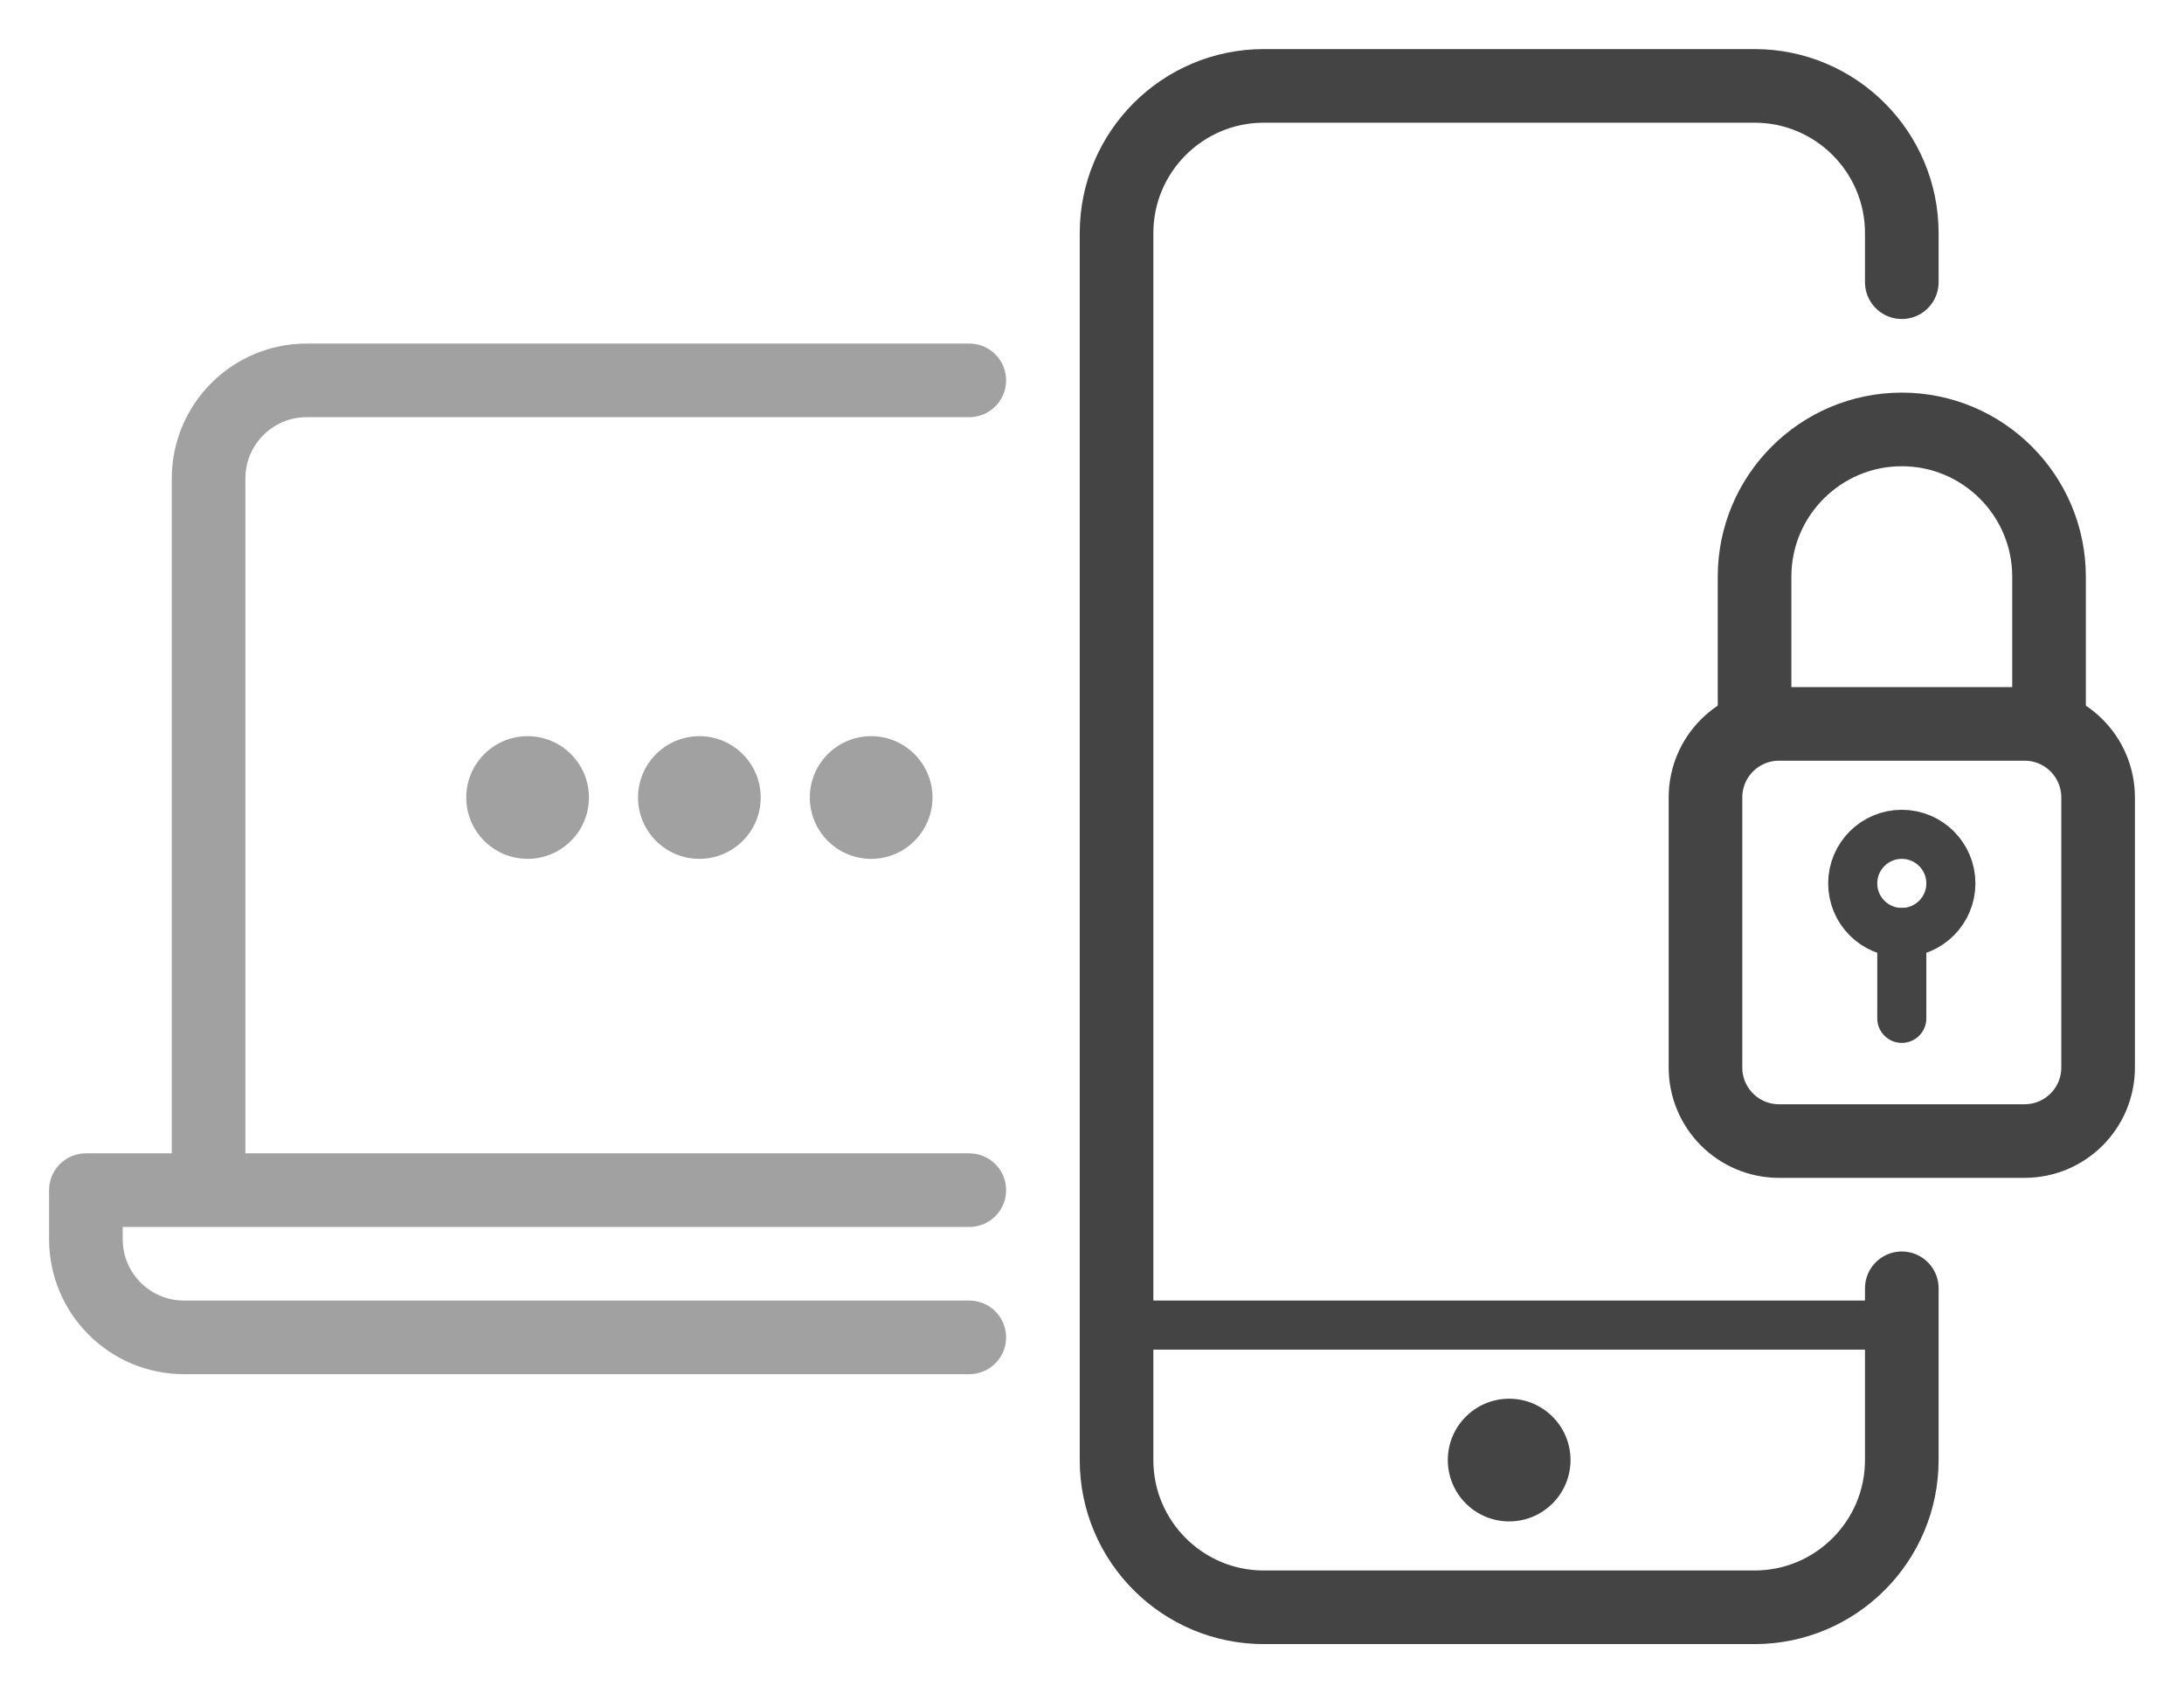<?xml version="1.0" encoding="utf-8"?>
<svg version="1.1" xmlns="http://www.w3.org/2000/svg" viewBox="0 0 89 69" width="89" height="69">
	<style>
		.thick  	{ fill: none; stroke-width:3;   stroke-linecap:round; stroke-linejoin:round; }
		.mid  		{ fill: none; stroke-width:2.5; stroke-linecap:round; stroke-linejoin:round; }
		.thin  		{ fill: none; stroke-width:2;   stroke-linecap:round; stroke-linejoin:round; }
		.light  	{ stroke: rgb(0,190,230); }
		.dark  		{ stroke: rgba(68, 68, 68, 1); }
		.f-dark		{ fill: rgba(68, 68, 68, 1); }
		.f-light	{ fill: rgb(0,190,230); }
	</style>

    <g id="ico-mfauthentication">
        <g id="mobile">
            <path id="body" class="thick dark" d="M77.5,11.5v-2c0-3.31-2.69-6-6-6h-20c-3.31,0-6,2.69-6,6v50c0,3.31,2.69,6,6,6h20 c3.31,0,6-2.69,6-6v-7"/>
            <line id="line" class="thin dark" x1="45.5" y1="54" x2="77.5" y2="54"/>
            <circle id="button" class="f-dark" cx="61.5" cy="59.5" r="2.5"/>
        </g>
        <g id="lock">
            <line id="holeline" class="thin dark" x1="77.5" y1="41.5" x2="77.5" y2="38"/>
            <circle id="hole" class="thin dark" cx="77.5" cy="36" r="2"/>
            <path id="lock" class="thick dark" d="M69.5,43.5v-11c0-1.66,1.34-3,3-3h10c1.66,0,3,1.34,3,3v11c0,1.66-1.34,3-3,3h-10 C70.84,46.5,69.5,45.16,69.5,43.5z"/>
            <path id="lock" class="thick dark" d="M83.5,29.5v-6c0-3.31-2.69-6-6-6h0c-3.31,0-6,2.69-6,6v6"/>
        </g>
        <g id="laptop" opacity="0.5">
            <path id="pass" class="f-dark" d="M24,32.5c0,1.38-1.12,2.5-2.5,2.5S19,33.88,19,32.5c0-1.38,1.12-2.5,2.5-2.5S24,31.12,24,32.5z M28.5,30c-1.38,0-2.5,1.12-2.5,2.5c0,1.38,1.12,2.5,2.5,2.5s2.5-1.12,2.5-2.5C31,31.12,29.88,30,28.5,30z M35.5,30 c-1.38,0-2.5,1.12-2.5,2.5c0,1.38,1.12,2.5,2.5,2.5s2.5-1.12,2.5-2.5C38,31.12,36.88,30,35.5,30z"/>
            <path id="laps" class="thick dark" d="M8.5,48.5v-29c0-2.21,1.79-4,4-4h27 M39.5,48.5h-36v2c0,2.21,1.79,4,4,4h32 M3.24,48.14"/>
        </g>
    </g>
</svg>